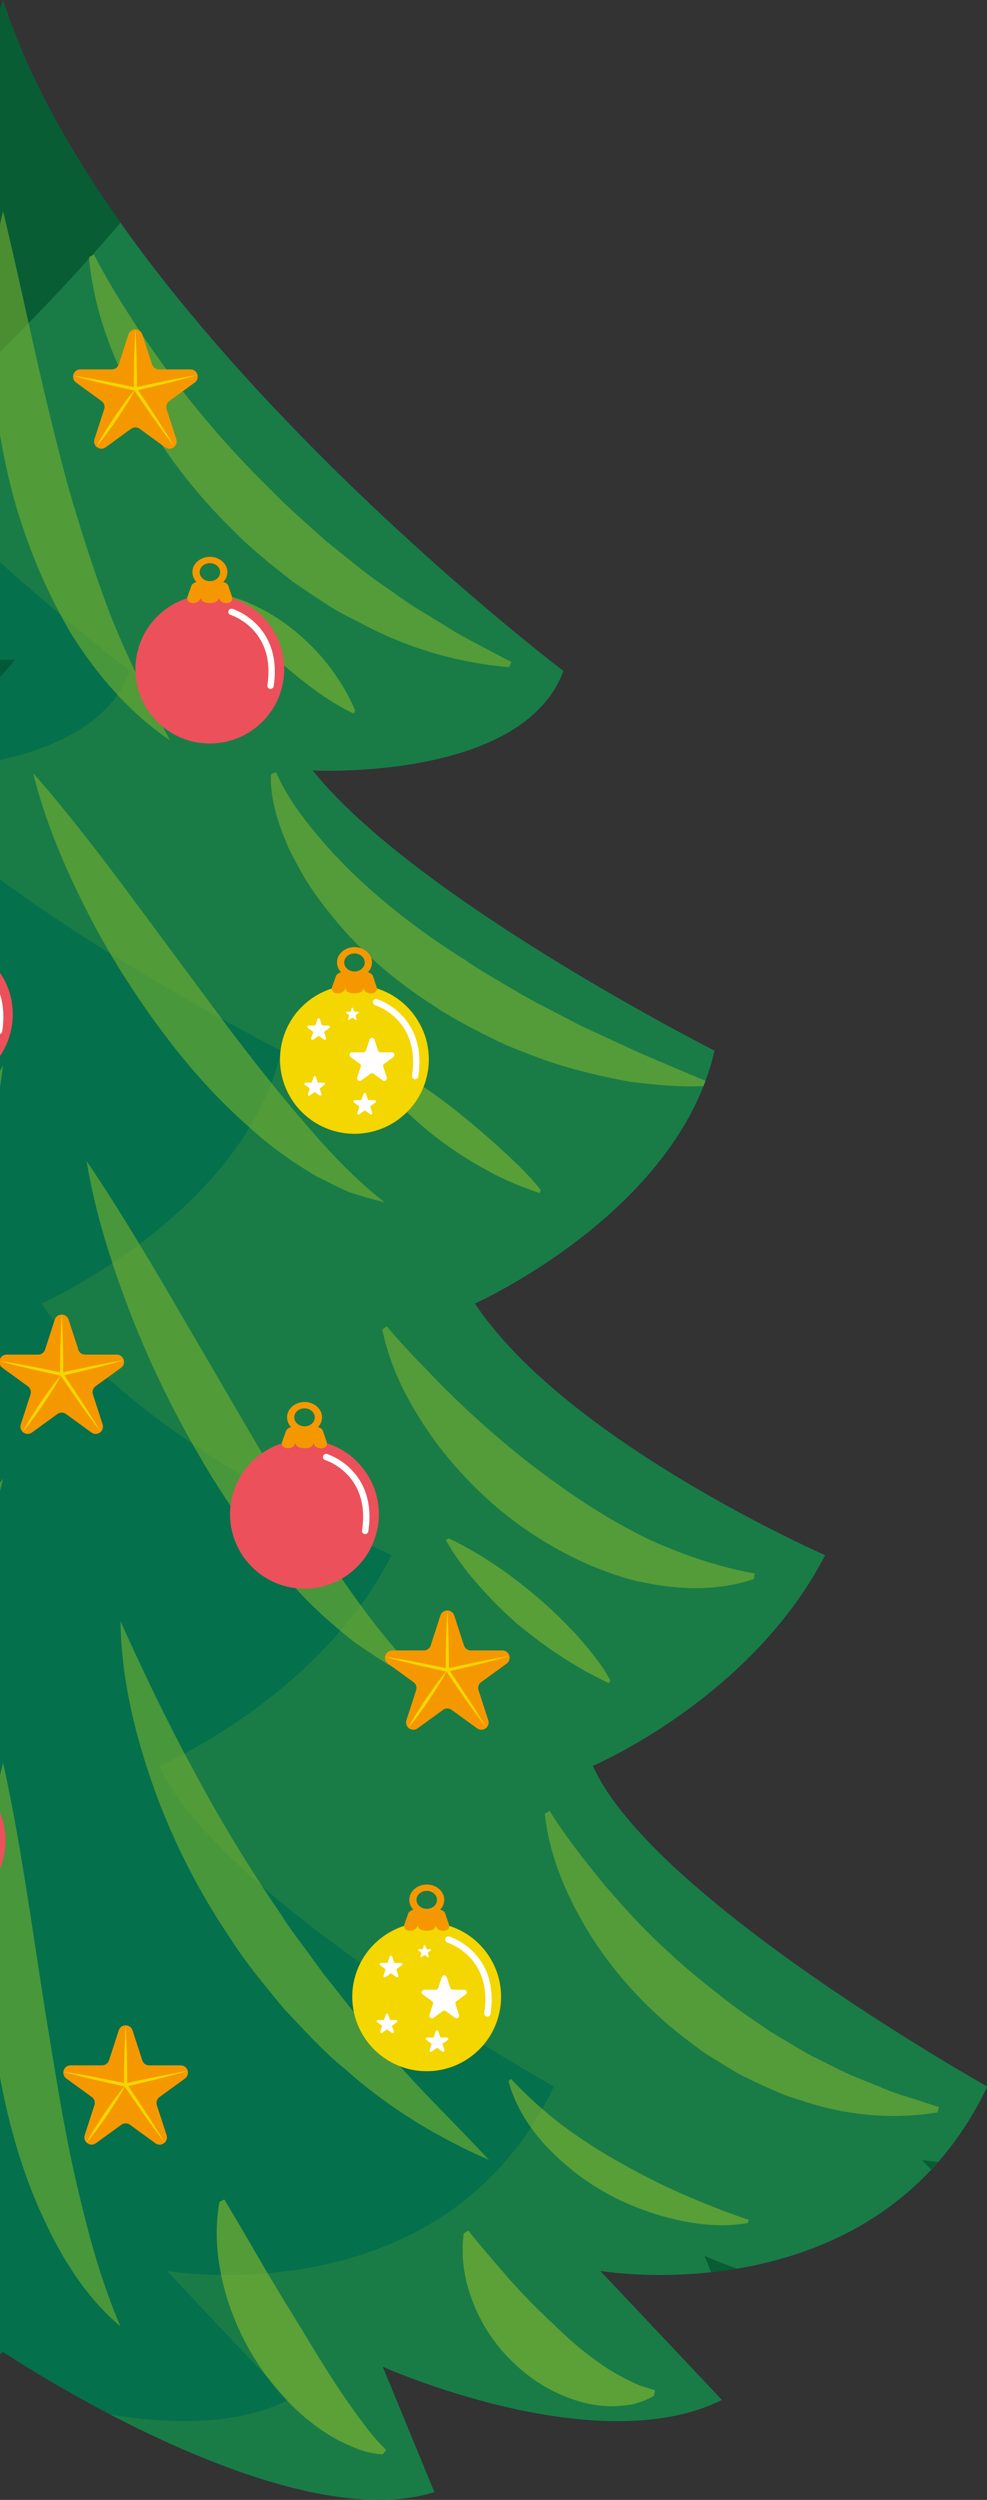 <?xml version="1.0" encoding="UTF-8"?> <svg xmlns="http://www.w3.org/2000/svg" width="520" height="1317" viewBox="0 0 520 1317" fill="none"><rect x="0" y="0" width="520" height="1317" fill="#333333" stroke="none"/><g clip-path="url(#clip0_484_2660)"><path d="M520.155 1099.24C520.155 1099.24 343.424 1000.19 312.346 930.276C312.346 930.276 395.86 894.774 434.701 819.301C434.701 819.301 298.75 759.746 250.199 686.727C250.199 686.727 357.012 638.953 376.44 553.5C376.44 553.5 219.129 473.871 164.746 405.899C164.746 405.899 275.444 411.724 296.811 353.462C296.811 353.462 55.986 170.907 1.61 0C-52.766 170.907 -293.591 353.462 -293.591 353.462C-272.223 411.724 -161.525 405.899 -161.525 405.899C-215.901 473.871 -373.219 553.5 -373.219 553.5C-353.799 638.953 -246.978 686.727 -246.978 686.727C-295.53 759.746 -431.481 819.301 -431.481 819.301C-392.64 894.767 -309.125 930.276 -309.125 930.276C-340.203 1000.19 -516.934 1099.24 -516.934 1099.24C-458.673 1221.6 -313.011 1196.35 -313.011 1196.35L-377.097 1264.32C-311.064 1297.33 -198.419 1246.84 -198.419 1246.84L-225.611 1312.87C-145.982 1338.11 1.618 1239.07 1.618 1239.07C1.618 1239.07 149.218 1338.11 228.847 1312.87L201.655 1246.84C201.655 1246.84 314.3 1297.33 380.333 1264.32L316.247 1196.35C316.232 1196.35 461.886 1221.6 520.155 1099.24Z" fill="#04704C"></path><g opacity="0.17"><path d="M520.155 1099.24C520.155 1099.24 343.423 1000.19 312.346 930.276C312.346 930.276 395.86 894.774 434.701 819.3C434.701 819.3 298.75 759.746 250.199 686.727C250.199 686.727 357.012 638.953 376.44 553.507C376.44 553.507 219.129 473.879 164.746 405.907C164.746 405.907 275.444 411.732 296.811 353.47C296.811 353.47 55.986 170.914 1.61 0.008C-18.357 62.763 -63.468 127.08 -112.558 183.364C-27.959 280.358 68.474 353.478 68.474 353.478C47.115 411.739 -63.592 405.915 -63.592 405.915C-9.216 473.886 148.103 553.515 148.103 553.515C128.682 638.968 21.862 686.735 21.862 686.735C70.413 759.754 206.364 819.308 206.364 819.308C167.523 894.774 84.009 930.284 84.009 930.284C115.086 1000.2 291.818 1099.25 291.818 1099.25C233.556 1221.61 87.895 1196.35 87.895 1196.35L151.981 1264.33C124.866 1277.88 89.903 1277.35 58.094 1272.02C108.269 1298.2 180.865 1328.08 228.832 1312.88L201.64 1246.84C201.64 1246.84 314.285 1297.34 380.318 1264.33L316.232 1196.35C316.232 1196.35 461.886 1221.6 520.155 1099.24Z" fill="#80B62D"></path></g><g opacity="0.69"><path d="M485.73 1137.9L490.532 1142.99C491.778 1141.66 493.048 1140.36 494.271 1138.96C488.862 1138.43 485.73 1137.9 485.73 1137.9Z" fill="#00502D"></path><path d="M371.146 1188.4L374.701 1197.03C379.087 1196.55 383.58 1195.97 388.22 1195.19C377.586 1191.27 371.146 1188.4 371.146 1188.4Z" fill="#00502D"></path><path d="M-56.12 1254.43L-28.928 1188.4C-28.928 1188.4 -141.574 1238.9 -207.606 1205.88L-143.52 1137.91C-143.52 1137.91 -289.182 1163.15 -347.443 1040.8C-347.443 1040.8 -170.712 941.756 -139.635 871.837C-139.635 871.837 -223.149 836.335 -261.99 760.862C-261.99 760.862 -126.039 701.308 -77.487 628.288C-77.487 628.288 -184.3 580.514 -203.728 495.061C-203.728 495.061 -46.418 415.432 7.966 347.46C7.966 347.46 -102.733 353.285 -124.1 295.024C-124.1 295.024 -22.619 218.08 63.473 117.338C36.466 79.182 14.098 39.287 1.603 0.007C-52.773 170.914 -293.598 353.47 -293.598 353.47C-272.231 411.731 -161.533 405.907 -161.533 405.907C-215.909 473.878 -373.227 553.507 -373.227 553.507C-353.806 638.96 -246.986 686.727 -246.986 686.727C-295.537 759.746 -431.488 819.3 -431.488 819.3C-392.647 894.766 -309.133 930.276 -309.133 930.276C-340.211 1000.19 -516.942 1099.24 -516.942 1099.24C-458.68 1221.6 -313.019 1196.35 -313.019 1196.35L-377.105 1264.32C-311.072 1297.33 -198.427 1246.84 -198.427 1246.84L-225.619 1312.87C-168.958 1330.84 -77.918 1285.88 -30.098 1258.45C-39.308 1258.21 -48.072 1256.98 -56.12 1254.43Z" fill="#00502D"></path></g><g opacity="0.61"><path d="M186.336 375.93C172.048 369.121 159.744 359.211 147.818 349.077C142.078 343.737 136.515 338.228 131.229 332.45C125.851 326.764 120.903 320.693 116.179 314.468L117.541 313.36C127.336 315.376 134.568 319 141.439 322.786C148.134 326.725 154.12 331.072 159.529 336.028C164.992 340.906 169.932 346.323 174.525 352.44C179.065 358.703 183.289 365.343 187.098 374.345L186.336 375.93Z" fill="#80B62D"></path><path d="M187.444 551.746C198.416 556.608 207.318 561.948 215.782 567.573C224.2 573.19 232.24 578.768 239.835 584.793C247.467 590.794 254.792 597.127 262.271 603.775C269.673 610.669 277.306 617.363 284.908 626.919L284.323 628.574C274.413 625.111 264.564 621.218 255.454 615.909C246.198 610.877 237.372 605.06 229.047 598.604C220.791 592.056 212.997 584.947 205.764 577.298C198.47 569.704 191.768 561.587 185.99 552.723L187.444 551.746Z" fill="#80B62D"></path><path d="M236.434 810.438C246.583 815.246 254.6 820.263 262.341 825.465C269.966 830.712 276.998 836.175 283.746 842.038C290.594 847.77 296.927 854.157 303.367 860.92C309.584 868.03 315.97 875.193 321.548 885.211L320.748 886.773C316.478 884.557 312.115 882.487 307.899 880.148C303.775 877.648 299.543 875.324 295.572 872.569C287.409 867.399 279.784 861.443 272.312 855.319C265.049 848.932 258.209 842.077 251.845 834.805C245.467 827.542 239.604 819.832 234.903 811.284L236.434 810.438Z" fill="#80B62D"></path><path d="M393.968 1171.16C380.256 1173.49 367.168 1171.99 354.627 1168.99C342.085 1165.95 329.951 1161.31 318.679 1154.93C307.376 1148.62 297.011 1140.38 287.947 1130.84C278.976 1121.2 271.458 1109.68 267.881 1096.37L269.212 1095.23C277.622 1104.15 286.701 1112.36 296.427 1119.8C306.275 1127.06 316.555 1133.75 327.289 1139.65C337.945 1145.7 348.91 1151.22 360.143 1156.16C371.4 1161.01 382.834 1165.58 394.452 1169.47L393.968 1171.16Z" fill="#80B62D"></path></g><g opacity="0.57"><path d="M49.538 134.166C55.432 145.692 62.219 156.88 69.29 167.791C76.322 178.747 83.763 189.435 91.565 199.853C107.154 220.704 124.443 240.264 143.086 258.376C152.042 267.817 162.022 276.181 171.624 284.944C181.85 292.954 191.63 301.587 202.486 308.782C207.842 312.467 213.028 316.414 218.521 319.884L235.18 330.041C240.612 333.657 246.375 336.666 252.153 339.674L269.427 348.815L268.204 351.47C240.366 349.185 213.281 340.936 189.121 327.756C182.92 324.686 176.672 321.577 171.04 317.638C165.184 313.983 159.544 310.013 153.827 306.112C143.017 297.609 132.16 288.999 122.534 279.158C102.922 259.846 85.856 237.971 72.86 213.733C59.626 189.789 49.392 163.743 46.868 135.405L49.538 134.166Z" fill="#80B62D"></path><path d="M145.517 406.877C150.011 417.48 156.905 427.375 164.292 436.47C171.678 445.657 179.711 454.344 188.344 462.407C205.556 478.604 224.554 492.916 244.628 505.473C254.346 512.259 264.803 517.891 274.959 524.001C285.301 529.794 295.919 535.111 306.437 540.613L338.807 555.501L371.654 569.42L370.631 572.159C357.62 572.852 345.209 571.39 332.651 570.02C320.425 567.812 308.245 565.058 296.357 561.511C290.417 559.679 284.523 557.656 278.76 555.363C272.943 553.139 267.157 550.908 261.548 548.169C250.376 542.606 239.211 537.035 228.739 529.987C207.588 516.529 187.998 499.694 172.232 479.212C168.216 474.249 164.484 468.832 161.029 463.4C157.744 457.752 154.589 452.043 151.788 446.18C146.741 434.115 142.24 421.489 142.74 407.785L145.517 406.877Z" fill="#80B62D"></path><path d="M203.733 698.676C210.104 706.247 216.89 713.588 223.846 720.682C230.671 727.907 237.703 734.955 244.967 741.734C259.471 755.322 274.667 768.164 290.764 779.752C306.76 791.447 323.549 802.057 341.338 810.76C359.32 818.985 378.071 825.441 397.599 828.941L397.222 831.842C375.755 839.144 352.711 837.321 331.436 831.911C310.346 825.871 290.871 815.784 273.536 803.342C256.293 790.77 241.304 775.62 228.77 758.646C216.536 741.426 206.034 722.752 201.432 700.469L203.733 698.676Z" fill="#80B62D"></path><path d="M289.578 954.083C295.365 963.324 301.874 972.257 308.691 980.844C312.023 985.207 315.578 989.392 319.009 993.678L329.881 1006.05C344.693 1022.26 360.982 1037.08 378.34 1050.43C386.773 1057.45 395.953 1063.44 404.947 1069.71C409.579 1072.61 414.342 1075.34 419.036 1078.16L426.122 1082.32L433.478 1085.99C438.402 1088.39 443.242 1090.97 448.236 1093.23L463.486 1099.38C468.487 1101.66 473.696 1103.38 478.944 1104.98L494.633 1110.03L493.925 1112.86C470.041 1116.8 445.558 1114.37 423.006 1106.86L414.458 1104.12C411.665 1103.08 409.01 1101.79 406.271 1100.63C400.8 1098.29 395.414 1095.7 390.105 1093.01C384.927 1090.12 379.941 1086.89 374.832 1083.83C369.715 1080.76 365.183 1076.95 360.382 1073.47C341.669 1058.93 325.357 1041.48 312.5 1021.75C299.92 1001.9 289.748 980.128 287.047 955.53L289.578 954.083Z" fill="#80B62D"></path></g><g opacity="0.64"><path d="M246.636 1175.09C253.554 1183.65 260.771 1192.04 267.996 1200.34C275.298 1208.6 283 1216.47 291.04 1223.93C298.835 1231.65 307.114 1238.87 316.07 1245.07C320.464 1248.31 325.226 1250.93 330.005 1253.44C332.444 1254.56 334.86 1255.82 337.345 1256.85L345.055 1259.25L344.555 1262.12C341.323 1264.12 337.83 1265.39 334.113 1266.44C330.52 1267.33 327.096 1267.36 323.326 1267.71C316.286 1267.73 309.253 1266.51 303.051 1264.46C290.363 1260.34 279.637 1253.45 270.897 1245.1C262.087 1236.75 255.1 1226.88 250.268 1215.67C245.582 1204.36 242.466 1191.96 244.244 1176.78L246.636 1175.09Z" fill="#80B62D"></path></g><g opacity="0.64"><path d="M118.149 1158.68C124.897 1170 131.591 1181.36 138.169 1192.77C144.848 1204.12 151.642 1215.4 158.613 1226.56C165.353 1237.86 172.217 1249.08 179.503 1259.99C183.204 1265.4 186.913 1270.82 190.899 1275.98C194.707 1281.3 198.87 1286.28 203.494 1290.71L201.671 1292.99C192.992 1292.67 185.389 1289.11 178.542 1285.76C171.67 1282.16 165.83 1277.83 160.267 1273.23C149.457 1263.92 140.77 1253.28 133.668 1241.76C126.612 1230.24 121.296 1217.77 117.826 1204.36C114.54 1190.87 112.74 1176.6 115.579 1160.04L118.149 1158.68Z" fill="#80B62D"></path></g><g opacity="0.55"><path d="M1.61 111.19C7.612 136.02 12.775 160.165 18.176 184.102C23.555 208.016 29.218 231.591 35.496 254.882C42.106 278.081 49.446 300.84 57.925 323.439C66.897 345.829 77.376 367.404 89.58 390.041C68.382 375.676 51.069 355.632 37.358 333.688C24.247 311.412 14.298 287.36 7.335 262.661C0.679 237.885 -3.276 212.533 -4.53 187.126C-5.561 161.727 -4.491 136.135 1.61 111.19Z" fill="#80B62D"></path><path d="M17.491 407.33C34.257 426.381 49.269 445.925 64.034 465.523L107.507 524.161C121.85 543.643 136.377 562.81 151.696 581.23C167.131 599.635 182.627 617.74 202.579 633.351C196.477 631.943 190.337 630.104 184.105 628.104C178.234 625.603 172.609 622.556 166.731 619.709C155.72 613.192 144.956 605.86 135.415 597.442C115.91 580.884 98.921 561.856 84.047 541.573C69.082 521.322 55.832 499.962 44.575 477.595C33.396 455.197 23.57 432.045 17.491 407.33Z" fill="#80B62D"></path><path d="M45.583 611.538C61.426 634.975 75.576 658.712 89.518 682.434L130.821 753.268C144.525 776.766 158.567 799.896 173.633 822.263C188.821 844.592 204.225 866.621 224.792 885.995C218.275 883.464 211.781 880.494 205.21 877.362C199.116 873.707 193.315 869.537 187.244 865.544C176.002 856.757 165.123 847.177 155.659 836.582C136.261 815.646 119.772 792.409 105.645 768.087C91.418 743.788 79.077 718.52 68.913 692.413C58.825 666.283 50.223 639.515 45.583 611.538Z" fill="#80B62D"></path><path d="M63.48 854.04C75.715 881.285 88.218 907.331 101.968 932.637C115.494 957.998 130.244 982.443 146.264 1005.93C150.134 1011.9 154.058 1017.83 158.452 1023.42L171.009 1040.68C180.057 1051.64 188.413 1063.28 198.085 1073.82C216.244 1096.18 237.165 1115.87 257.639 1137.9C230.324 1126.04 204.248 1110.16 181.804 1090.04C170.001 1080.54 160.014 1069.2 149.572 1058.25C140.024 1046.58 130.19 1035.02 122.057 1022.28C105.061 997.3 91.188 970.247 81.047 941.932C71.036 913.648 63.85 884.094 63.48 854.04Z" fill="#80B62D"></path><path d="M1.587 561.177C-2.098 593.209 -11.093 624.155 -22.142 654.263C-33.514 684.264 -47.495 713.417 -64.607 740.871C-81.635 768.324 -101.802 794.2 -125.585 816.552C-137.526 827.663 -150.391 837.827 -164.118 846.599C-178.053 855.07 -192.595 862.511 -208.053 867.12C-183.123 846.799 -161.641 824.855 -142.374 800.856C-123.046 776.988 -105.726 751.62 -89.421 725.436C-73.079 699.275 -57.913 672.222 -43.002 644.784L1.587 561.177Z" fill="#80B62D"></path><path d="M1.61 778.967C-5.222 808.19 -17.872 835.536 -32.422 861.527C-47.172 887.473 -64.453 912.018 -84.089 934.554C-103.617 957.168 -125.162 978.127 -148.929 996.263C-172.366 1014.74 -198.265 1030.15 -225.619 1041.98C-205.16 1020.02 -183.916 1000.45 -164.28 979.166C-144.136 958.522 -124.992 937.147 -106.218 915.48C-87.344 893.874 -69.254 871.576 -51.473 848.816C-33.537 826.103 -16.21 802.897 1.61 778.967Z" fill="#80B62D"></path><path d="M1.61 928.498C7.289 954.189 11.413 979.442 15.383 1004.59C19.246 1029.74 22.939 1054.72 27.063 1079.48C31.141 1104.24 35.25 1128.93 41.013 1153.15C46.715 1177.46 53.078 1201.41 63.48 1225.61C43.083 1208.53 29.456 1184.47 19.146 1160.22C8.789 1135.71 2.426 1109.99 -1.775 1084.17C-6.038 1058.32 -7.838 1032.22 -7.461 1006.19C-6.953 980.165 -4.807 954.104 1.61 928.498Z" fill="#80B62D"></path></g><path d="M74.968 176.192L80.093 191.973C80.608 193.55 82.078 194.62 83.74 194.62H100.329C104.037 194.62 105.584 199.367 102.583 201.552L89.164 211.301C87.818 212.278 87.256 214.01 87.772 215.587L92.896 231.368C94.042 234.9 90.003 237.831 87.002 235.654L73.583 225.89C72.237 224.912 70.421 224.912 69.082 225.89L55.663 235.638C52.662 237.824 48.623 234.884 49.769 231.353L54.894 215.572C55.409 213.994 54.847 212.263 53.501 211.286L40.082 201.537C37.081 199.352 38.62 194.604 42.336 194.604H58.925C60.587 194.604 62.057 193.535 62.572 191.958L67.697 176.177C68.828 172.66 73.822 172.66 74.968 176.192Z" fill="#F59800"></path><path d="M71.328 173.545C72.021 184.017 72.106 194.497 72.198 204.969C72.206 205.446 71.821 205.838 71.344 205.838L71.151 205.815C60.233 203.414 49.307 201.029 38.535 197.959C49.623 199.559 60.572 201.845 71.513 204.115L70.459 204.961C70.551 194.497 70.636 184.017 71.328 173.545Z" fill="#F4D600"></path><path d="M104.168 197.543C93.373 200.682 82.447 203.252 71.521 205.814L72.044 204.483C78.846 214.632 85.656 224.781 91.88 235.322C84.401 225.627 77.507 215.54 70.605 205.453C70.336 205.06 70.436 204.522 70.829 204.252C70.921 204.191 71.028 204.145 71.136 204.122C82.101 201.736 93.073 199.351 104.168 197.543Z" fill="#F4D600"></path><path d="M50.77 235.323C53.593 229.86 56.979 224.766 60.318 219.65C63.827 214.648 67.289 209.616 71.321 204.961C68.505 210.432 65.112 215.518 61.772 220.635C58.271 225.644 54.801 230.676 50.77 235.323Z" fill="#F4D600"></path><path d="M36.142 695.214L41.267 710.995C41.782 712.573 43.252 713.642 44.914 713.642H61.503C65.212 713.642 66.758 718.39 63.757 720.575L50.339 730.323C48.992 731.301 48.43 733.032 48.946 734.609L54.07 750.39C55.217 753.922 51.177 756.854 48.176 754.676L34.758 744.927C33.411 743.95 31.595 743.95 30.256 744.927L16.837 754.676C13.837 756.861 9.797 753.922 10.944 750.39L16.068 734.609C16.583 733.032 16.022 731.301 14.675 730.323L1.256 720.575C-1.744 718.39 -0.206 713.642 3.511 713.642H20.1C21.762 713.642 23.231 712.573 23.747 710.995L28.871 695.214C30.002 691.683 34.996 691.683 36.142 695.214Z" fill="#F59800"></path><path d="M32.495 692.567C33.188 703.039 33.272 713.519 33.365 723.991C33.372 724.468 32.988 724.86 32.511 724.86L32.318 724.837C21.4 722.437 10.474 720.052 -0.298 716.982C10.789 718.582 21.738 720.867 32.68 723.137L31.626 723.983C31.718 713.511 31.803 703.039 32.495 692.567Z" fill="#F4D600"></path><path d="M65.343 716.558C54.547 719.697 43.621 722.267 32.696 724.829L33.219 723.498C40.02 733.647 46.83 743.796 53.055 754.337C45.576 744.642 38.682 734.555 31.78 724.467C31.511 724.075 31.611 723.536 32.003 723.267C32.095 723.206 32.203 723.159 32.311 723.136C43.275 720.751 54.24 718.373 65.343 716.558Z" fill="#F4D600"></path><path d="M11.944 754.345C14.768 748.882 18.153 743.789 21.492 738.672C25.001 733.671 28.463 728.638 32.495 723.983C29.679 729.454 26.286 734.54 22.947 739.657C19.438 744.658 15.968 749.69 11.944 754.345Z" fill="#F4D600"></path><path d="M69.836 1069.66L74.96 1085.44C75.476 1087.02 76.946 1088.09 78.608 1088.09H95.197C98.905 1088.09 100.452 1092.83 97.451 1095.02L84.032 1104.77C82.686 1105.75 82.124 1107.48 82.639 1109.05L87.764 1124.84C88.91 1128.37 84.871 1131.3 81.87 1129.12L68.443 1119.36C67.097 1118.38 65.281 1118.38 63.942 1119.36L50.523 1129.11C47.523 1131.29 43.483 1128.35 44.629 1124.82L49.754 1109.04C50.269 1107.46 49.708 1105.73 48.361 1104.75L34.942 1095C31.942 1092.82 33.48 1088.07 37.197 1088.07H53.786C55.448 1088.07 56.917 1087 57.433 1085.43L62.557 1069.64C63.696 1066.13 68.69 1066.13 69.836 1069.66Z" fill="#F59800"></path><path d="M66.189 1067.01C66.881 1077.48 66.966 1087.96 67.058 1098.44C67.066 1098.91 66.681 1099.31 66.204 1099.31L66.012 1099.28C55.094 1096.88 44.168 1094.5 33.396 1091.43C44.483 1093.03 55.432 1095.31 66.374 1097.58L65.319 1098.43C65.412 1087.96 65.504 1077.48 66.189 1067.01Z" fill="#F4D600"></path><path d="M99.036 1091C88.241 1094.14 77.315 1096.71 66.389 1099.27L66.912 1097.94C73.714 1108.09 80.523 1118.24 86.748 1128.78C79.269 1119.09 72.375 1109 65.473 1098.91C65.204 1098.52 65.304 1097.98 65.696 1097.71C65.789 1097.65 65.897 1097.6 66.004 1097.58C76.969 1095.2 87.933 1092.82 99.036 1091Z" fill="#F4D600"></path><path d="M45.637 1128.79C48.461 1123.33 51.847 1118.23 55.186 1113.12C58.695 1108.12 62.157 1103.08 66.189 1098.43C63.373 1103.9 59.98 1108.98 56.64 1114.1C53.132 1119.1 49.661 1124.13 45.637 1128.79Z" fill="#F4D600"></path><path d="M239.311 851.071L244.436 866.852C244.951 868.429 246.421 869.499 248.083 869.499H264.672C268.381 869.499 269.927 874.246 266.926 876.431L253.507 886.18C252.161 887.157 251.599 888.888 252.115 890.466L257.239 906.247C258.386 909.779 254.346 912.71 251.345 910.533L237.926 900.784C236.58 899.807 234.764 899.807 233.425 900.784L220.006 910.533C217.006 912.718 212.966 909.779 214.112 906.247L219.237 890.466C219.752 888.888 219.191 887.157 217.844 886.18L204.425 876.431C201.425 874.246 202.963 869.499 206.68 869.499H223.269C224.931 869.499 226.4 868.429 226.916 866.852L232.04 851.071C233.171 847.547 238.165 847.547 239.311 851.071Z" fill="#F59800"></path><path d="M235.664 848.424C236.356 858.896 236.441 869.376 236.533 879.848C236.541 880.325 236.156 880.717 235.679 880.717L235.487 880.694C224.569 878.294 213.643 875.909 202.871 872.838C213.958 874.439 224.907 876.724 235.849 878.994L234.794 879.84C234.887 869.376 234.979 858.904 235.664 848.424Z" fill="#F4D600"></path><path d="M268.511 872.422C257.716 875.562 246.79 878.132 235.864 880.694L236.388 879.363C243.189 889.511 249.999 899.66 256.224 910.202C248.745 900.507 241.851 890.419 234.949 880.332C234.679 879.94 234.779 879.401 235.172 879.132C235.264 879.07 235.372 879.024 235.48 879.001C246.444 876.616 257.409 874.238 268.511 872.422Z" fill="#F4D600"></path><path d="M215.113 910.21C217.937 904.747 221.322 899.653 224.661 894.537C228.17 889.535 231.632 884.503 235.664 879.848C232.848 885.319 229.455 890.405 226.116 895.522C222.607 900.523 219.137 905.555 215.113 910.21Z" fill="#F4D600"></path><path d="M149.742 352.469C149.742 355.124 149.488 357.679 148.972 360.171C147.533 367.427 144.117 373.952 139.316 379.13C137.623 380.923 135.799 382.554 133.853 384.024C127.328 388.848 119.241 391.695 110.516 391.695C98.305 391.695 87.402 386.101 80.216 377.345C78.715 375.522 77.369 373.544 76.222 371.428C74.306 367.974 72.898 364.203 72.098 360.21C71.775 358.548 71.552 356.824 71.429 355.093C71.367 354.231 71.336 353.37 71.336 352.469C71.336 348.922 71.813 345.498 72.714 342.244C73.675 338.635 75.145 335.242 77.061 332.11C78.338 329.971 79.877 327.955 81.539 326.132C88.733 318.268 99.059 313.313 110.531 313.313C122.65 313.313 133.453 318.745 140.608 327.347C140.993 327.794 141.378 328.271 141.724 328.755C142.686 330.033 143.578 331.379 144.379 332.749C147.064 337.289 148.857 342.405 149.465 347.868C149.642 349.369 149.742 350.9 149.742 352.469Z" fill="#EC505B"></path><path d="M119.295 317.746C118.103 317.738 117.264 317.392 116.656 316.954C115.502 316.107 115.209 314.891 115.209 314.891C115.202 317.908 110.531 317.692 110.531 317.692C110.531 317.692 105.861 317.877 105.869 314.861C105.869 314.861 105.161 317.7 101.737 317.692C98.52 317.685 98.582 315.184 98.613 314.868C98.613 314.838 98.613 314.838 98.613 314.838L100.575 309.275C100.867 307.913 102.06 306.905 103.545 306.62C103.837 306.566 104.099 306.535 104.384 306.535L117.056 306.582C117.233 306.582 117.402 306.582 117.579 306.643C119.003 306.82 120.188 307.782 120.442 309.059L122.281 314.545H122.311L122.427 314.922C122.427 314.922 122.711 317.754 119.295 317.746Z" fill="#F59800"></path><path d="M110.554 309.505C105.476 309.489 101.36 305.85 101.375 301.395C101.39 296.94 105.538 293.331 110.616 293.346C115.694 293.362 119.811 297.001 119.795 301.456C119.78 305.911 115.633 309.52 110.554 309.505ZM110.601 296.686C107.615 296.678 105.184 298.794 105.176 301.41C105.168 304.026 107.584 306.165 110.57 306.173C113.555 306.181 115.987 304.065 115.994 301.449C116.002 298.833 113.578 296.694 110.601 296.686Z" fill="#F59800"></path><path d="M121.957 322.339C121.957 322.339 147.256 330.064 142.524 361.28" stroke="white" stroke-width="3.341" stroke-miterlimit="10" stroke-linecap="round" stroke-linejoin="round"></path><path d="M6.727 534.333C6.727 536.987 6.473 539.542 5.958 542.035C4.519 549.291 1.102 555.815 -3.699 560.994C-5.392 562.786 -7.215 564.418 -9.162 565.887C-15.687 570.712 -23.773 573.558 -32.499 573.558C-44.71 573.558 -55.612 567.965 -62.799 559.209C-64.299 557.385 -65.646 555.407 -66.792 553.292C-68.708 549.837 -70.116 546.067 -70.916 542.073C-71.24 540.411 -71.463 538.688 -71.586 536.957C-71.647 536.095 -71.678 535.233 -71.678 534.333C-71.678 530.786 -71.201 527.362 -70.301 524.107C-69.339 520.498 -67.87 517.105 -65.954 513.974C-64.676 511.835 -63.138 509.819 -61.476 507.995C-54.281 500.131 -43.956 495.176 -32.483 495.176C-20.365 495.176 -9.562 500.608 -2.406 509.211C-2.021 509.657 -1.637 510.134 -1.29 510.619C-0.329 511.896 0.564 513.243 1.364 514.612C4.049 519.152 5.842 524.269 6.45 529.732C6.627 531.232 6.727 532.763 6.727 534.333Z" fill="#EC505B"></path><path d="M-21.057 504.195C-21.057 504.195 4.242 511.92 -0.49 543.136" stroke="white" stroke-width="3.341" stroke-miterlimit="10" stroke-linecap="round" stroke-linejoin="round"></path><path d="M199.601 797.724C199.601 800.379 199.347 802.933 198.832 805.426C197.393 812.682 193.976 819.207 189.175 824.385C187.482 826.178 185.659 827.809 183.712 829.279C177.187 834.103 169.101 836.95 160.375 836.95C148.164 836.95 137.261 831.356 130.075 822.6C128.575 820.777 127.228 818.799 126.082 816.683C124.166 813.228 122.758 809.458 121.957 805.465C121.634 803.803 121.411 802.079 121.288 800.348C121.226 799.486 121.196 798.625 121.196 797.724C121.196 794.177 121.673 790.753 122.573 787.499C123.535 783.89 125.004 780.497 126.92 777.365C128.198 775.226 129.736 773.21 131.398 771.387C138.593 763.523 148.918 758.568 160.391 758.568C172.509 758.568 183.312 764 190.468 772.602C190.853 773.049 191.237 773.526 191.583 774.01C192.545 775.288 193.438 776.634 194.238 778.004C196.923 782.543 198.716 787.66 199.324 793.123C199.509 794.624 199.601 796.162 199.601 797.724Z" fill="#EC505B"></path><path d="M169.154 763.001C167.962 762.993 167.123 762.647 166.515 762.209C165.361 761.362 165.069 760.147 165.069 760.147C165.061 763.163 160.391 762.947 160.391 762.947C160.391 762.947 155.72 763.132 155.728 760.116C155.728 760.116 155.02 762.955 151.596 762.947C148.38 762.94 148.441 760.439 148.472 760.124C148.472 760.093 148.472 760.093 148.472 760.093L150.434 754.53C150.727 753.168 151.919 752.16 153.404 751.875C153.697 751.821 153.958 751.791 154.243 751.791L166.915 751.837C167.092 751.837 167.262 751.837 167.439 751.898C168.862 752.075 170.047 753.037 170.301 754.314L172.14 759.8H172.171L172.286 760.177C172.286 760.177 172.578 763.017 169.154 763.001Z" fill="#F59800"></path><path d="M160.421 754.76C155.343 754.744 151.227 751.105 151.242 746.65C151.257 742.195 155.405 738.586 160.483 738.602C165.561 738.617 169.678 742.256 169.662 746.711C169.639 751.174 165.492 754.783 160.421 754.76ZM160.46 741.941C157.474 741.933 155.043 744.049 155.035 746.665C155.028 749.281 157.444 751.42 160.429 751.428C163.414 751.436 165.846 749.32 165.854 746.704C165.861 744.088 163.445 741.949 160.46 741.941Z" fill="#F59800"></path><path d="M171.817 767.594C171.817 767.594 197.116 775.319 192.384 806.535" stroke="white" stroke-width="3.341" stroke-miterlimit="10" stroke-linecap="round" stroke-linejoin="round"></path><path d="M2.911 969.595C2.911 972.249 2.657 974.804 2.141 977.297C0.702 984.552 -2.714 991.077 -7.515 996.255C-9.208 998.048 -11.031 999.679 -12.978 1001.15C-19.503 1005.97 -27.59 1008.82 -36.315 1008.82C-48.526 1008.82 -59.429 1003.23 -66.615 994.47C-68.116 992.647 -69.462 990.669 -70.609 988.553C-72.525 985.099 -73.933 981.328 -74.733 977.335C-75.056 975.673 -75.279 973.95 -75.402 972.218C-75.464 971.357 -75.495 970.495 -75.495 969.595C-75.495 966.047 -75.018 962.623 -74.117 959.369C-73.156 955.76 -71.686 952.367 -69.77 949.235C-68.493 947.096 -66.954 945.08 -65.292 943.257C-58.098 935.393 -47.772 930.438 -36.3 930.438C-24.181 930.438 -13.378 935.87 -6.223 944.472C-5.838 944.919 -5.453 945.396 -5.107 945.881C-4.145 947.158 -3.253 948.504 -2.452 949.874C0.233 954.414 2.026 959.53 2.634 964.993C2.818 966.494 2.911 968.025 2.911 969.595Z" fill="#EC505B"></path><path d="M225.923 558.085C225.923 560.739 225.669 563.294 225.154 565.787C223.715 573.042 220.299 579.567 215.497 584.746C213.805 586.538 211.981 588.17 210.034 589.639C203.51 594.464 195.423 597.31 186.698 597.31C174.487 597.31 163.584 591.717 156.397 582.96C154.897 581.137 153.55 579.159 152.404 577.044C150.488 573.589 149.08 569.819 148.28 565.825C147.957 564.163 147.733 562.44 147.61 560.708C147.549 559.847 147.518 558.985 147.518 558.085C147.518 554.538 147.995 551.114 148.895 547.859C149.857 544.25 151.327 540.857 153.243 537.725C154.52 535.586 156.059 533.571 157.721 531.747C164.915 523.883 175.241 518.928 186.713 518.928C198.831 518.928 209.634 524.36 216.79 532.963C217.175 533.409 217.56 533.886 217.906 534.371C218.868 535.648 219.76 536.995 220.56 538.364C223.246 542.904 225.038 548.02 225.646 553.483C225.823 554.984 225.923 556.515 225.923 558.085Z" fill="#F4D600"></path><path d="M195.477 523.361C194.284 523.353 193.445 523.007 192.838 522.569C191.683 521.722 191.391 520.506 191.391 520.506C191.383 523.523 186.713 523.307 186.713 523.307C186.713 523.307 182.042 523.492 182.05 520.476C182.05 520.476 181.342 523.315 177.918 523.307C174.702 523.3 174.764 520.799 174.794 520.483C174.794 520.453 174.794 520.453 174.794 520.453L176.756 514.89C177.049 513.528 178.241 512.52 179.726 512.235C180.019 512.181 180.28 512.15 180.565 512.15L193.238 512.197C193.415 512.197 193.584 512.197 193.761 512.258C195.184 512.435 196.369 513.397 196.623 514.674L198.462 520.16H198.493L198.608 520.537C198.608 520.537 198.893 523.369 195.477 523.361Z" fill="#F59800"></path><path d="M186.736 515.12C181.658 515.104 177.541 511.465 177.557 507.01C177.572 502.555 181.719 498.946 186.798 498.961C191.876 498.977 195.992 502.616 195.977 507.071C195.962 511.526 191.814 515.135 186.736 515.12ZM186.782 502.301C183.797 502.293 181.365 504.409 181.358 507.025C181.35 509.641 183.766 511.78 186.751 511.788C189.737 511.796 192.168 509.68 192.176 507.064C192.184 504.448 189.76 502.308 186.782 502.301Z" fill="#F59800"></path><path d="M168.562 536.926L169.493 539.788C169.585 540.073 169.855 540.265 170.155 540.265H173.163C173.84 540.265 174.117 541.127 173.571 541.527L171.132 543.297C170.886 543.474 170.786 543.789 170.878 544.074L171.809 546.936C172.017 547.575 171.286 548.113 170.739 547.713L168.3 545.944C168.054 545.767 167.723 545.767 167.485 545.944L165.046 547.713C164.499 548.106 163.768 547.575 163.976 546.936L164.907 544.074C165 543.789 164.899 543.474 164.653 543.297L162.214 541.527C161.668 541.135 161.953 540.265 162.622 540.265H165.63C165.931 540.265 166.2 540.073 166.292 539.788L167.223 536.926C167.446 536.287 168.354 536.287 168.562 536.926Z" fill="white"></path><path d="M192.838 576.221L193.769 579.083C193.861 579.368 194.13 579.56 194.43 579.56H197.439C198.116 579.56 198.393 580.422 197.847 580.822L195.408 582.592C195.161 582.769 195.061 583.084 195.154 583.369L196.085 586.231C196.292 586.87 195.561 587.408 195.015 587.008L192.576 585.238C192.33 585.061 191.999 585.061 191.76 585.238L189.321 587.008C188.775 587.4 188.044 586.87 188.252 586.231L189.183 583.369C189.275 583.084 189.175 582.769 188.929 582.592L186.49 580.822C185.943 580.429 186.228 579.56 186.898 579.56H189.906C190.206 579.56 190.475 579.368 190.568 579.083L191.499 576.221C191.722 575.582 192.63 575.582 192.838 576.221Z" fill="white"></path><path d="M197.293 547.729L199.147 553.423C199.332 553.993 199.863 554.377 200.463 554.377H206.449C207.788 554.377 208.349 556.093 207.264 556.878L202.417 560.402C201.932 560.756 201.732 561.379 201.917 561.949L203.771 567.642C204.187 568.92 202.725 569.974 201.64 569.189L196.793 565.665C196.308 565.311 195.654 565.311 195.169 565.665L190.322 569.189C189.237 569.974 187.782 568.92 188.19 567.642L190.045 561.949C190.229 561.379 190.029 560.756 189.544 560.402L184.697 556.878C183.612 556.093 184.174 554.377 185.513 554.377H191.499C192.099 554.377 192.63 553.993 192.815 553.423L194.669 547.729C195.077 546.452 196.877 546.452 197.293 547.729Z" fill="white"></path><path d="M186.013 531.139L186.536 532.755C186.59 532.917 186.736 533.024 186.913 533.024H188.613C188.99 533.024 189.152 533.509 188.844 533.732L187.467 534.733C187.328 534.833 187.275 535.01 187.321 535.171L187.844 536.787C187.959 537.149 187.544 537.449 187.236 537.226L185.859 536.225C185.72 536.125 185.536 536.125 185.397 536.225L184.02 537.226C183.712 537.449 183.297 537.149 183.412 536.787L183.935 535.171C183.989 535.01 183.928 534.833 183.789 534.733L182.412 533.732C182.104 533.509 182.266 533.024 182.643 533.024H184.343C184.512 533.024 184.666 532.917 184.72 532.755L185.243 531.139C185.382 530.77 185.89 530.77 186.013 531.139Z" fill="white"></path><path d="M166.415 567.327L167.262 569.927C167.346 570.189 167.593 570.366 167.862 570.366H170.601C171.217 570.366 171.47 571.151 170.97 571.512L168.754 573.121C168.531 573.282 168.439 573.567 168.524 573.828L169.37 576.429C169.562 577.014 168.893 577.499 168.4 577.137L166.184 575.529C165.961 575.367 165.661 575.367 165.438 575.529L163.222 577.137C162.73 577.499 162.06 577.014 162.253 576.429L163.099 573.828C163.184 573.567 163.091 573.282 162.868 573.121L160.652 571.512C160.16 571.151 160.414 570.366 161.022 570.366H163.761C164.038 570.366 164.276 570.189 164.361 569.927L165.207 567.327C165.407 566.742 166.231 566.742 166.415 567.327Z" fill="white"></path><path d="M198.139 527.955C198.139 527.955 223.438 535.68 218.706 566.896" stroke="white" stroke-width="3.341" stroke-miterlimit="10" stroke-linecap="round" stroke-linejoin="round"></path><path d="M263.995 1051.93C263.995 1054.58 263.741 1057.14 263.225 1059.63C261.787 1066.89 258.37 1073.41 253.569 1078.59C251.876 1080.38 250.053 1082.02 248.106 1083.48C241.581 1088.31 233.494 1091.16 224.769 1091.16C212.558 1091.16 201.655 1085.56 194.469 1076.81C192.968 1074.98 191.622 1073.01 190.475 1070.89C188.56 1067.43 187.152 1063.66 186.351 1059.67C186.028 1058.01 185.805 1056.29 185.682 1054.55C185.62 1053.69 185.59 1052.83 185.59 1051.93C185.59 1048.38 186.067 1044.96 186.967 1041.7C187.929 1038.1 189.398 1034.7 191.314 1031.57C192.591 1029.43 194.13 1027.42 195.792 1025.59C202.986 1017.73 213.312 1012.77 224.784 1012.77C236.903 1012.77 247.706 1018.21 254.862 1026.81C255.246 1027.25 255.631 1027.73 255.977 1028.22C256.939 1029.49 257.832 1030.84 258.632 1032.21C261.317 1036.75 263.11 1041.87 263.718 1047.33C263.902 1048.83 263.995 1050.37 263.995 1051.93Z" fill="#F4D600"></path><path d="M233.548 1017.21C232.356 1017.2 231.517 1016.85 230.909 1016.41C229.755 1015.57 229.463 1014.35 229.463 1014.35C229.455 1017.37 224.784 1017.15 224.784 1017.15C224.784 1017.15 220.114 1017.34 220.122 1014.32C220.122 1014.32 219.414 1017.16 215.99 1017.15C212.774 1017.15 212.835 1014.64 212.866 1014.33C212.866 1014.3 212.866 1014.3 212.866 1014.3L214.828 1008.74C215.12 1007.37 216.313 1006.37 217.798 1006.08C218.09 1006.03 218.352 1006 218.637 1006L231.309 1006.04C231.486 1006.04 231.656 1006.04 231.832 1006.1C233.256 1006.28 234.441 1007.24 234.695 1008.52L236.534 1014.01H236.564L236.68 1014.38C236.695 1014.38 236.972 1017.22 233.548 1017.21Z" fill="#F59800"></path><path d="M224.815 1008.97C219.737 1008.95 215.621 1005.31 215.636 1000.86C215.651 996.401 219.799 992.792 224.877 992.808C229.955 992.823 234.072 996.462 234.056 1000.92C234.033 1005.38 229.893 1008.99 224.815 1008.97ZM224.854 996.147C221.868 996.139 219.437 998.255 219.429 1000.87C219.422 1003.49 221.838 1005.63 224.823 1005.63C227.808 1005.64 230.24 1003.53 230.247 1000.91C230.255 998.294 227.839 996.155 224.854 996.147Z" fill="#F59800"></path><path d="M206.641 1030.77L207.572 1033.63C207.665 1033.92 207.934 1034.11 208.234 1034.11H211.242C211.919 1034.11 212.196 1034.97 211.65 1035.37L209.211 1037.14C208.965 1037.32 208.865 1037.64 208.957 1037.92L209.888 1040.78C210.096 1041.42 209.365 1041.96 208.819 1041.56L206.38 1039.79C206.133 1039.61 205.802 1039.61 205.564 1039.79L203.125 1041.56C202.579 1041.95 201.848 1041.42 202.055 1040.78L202.986 1037.92C203.079 1037.64 202.979 1037.32 202.732 1037.14L200.293 1035.37C199.747 1034.98 200.032 1034.11 200.701 1034.11H203.71C204.01 1034.11 204.279 1033.92 204.371 1033.63L205.302 1030.77C205.526 1030.13 206.433 1030.13 206.641 1030.77Z" fill="white"></path><path d="M230.909 1070.07L231.84 1072.94C231.933 1073.22 232.202 1073.41 232.502 1073.41H235.51C236.188 1073.41 236.464 1074.28 235.918 1074.68L233.479 1076.44C233.233 1076.62 233.133 1076.94 233.225 1077.22L234.156 1080.08C234.364 1080.72 233.633 1081.26 233.087 1080.86L230.648 1079.09C230.401 1078.91 230.07 1078.91 229.832 1079.09L227.393 1080.86C226.847 1081.25 226.116 1080.72 226.323 1080.08L227.254 1077.22C227.347 1076.94 227.247 1076.62 227 1076.44L224.561 1074.68C224.015 1074.28 224.3 1073.41 224.969 1073.41H227.978C228.278 1073.41 228.547 1073.22 228.639 1072.94L229.57 1070.07C229.794 1069.43 230.701 1069.43 230.909 1070.07Z" fill="white"></path><path d="M235.364 1041.57L237.219 1047.27C237.403 1047.84 237.934 1048.22 238.534 1048.22H244.52C245.859 1048.22 246.421 1049.94 245.336 1050.72L240.489 1054.25C240.004 1054.6 239.804 1055.22 239.988 1055.79L241.843 1061.49C242.258 1062.76 240.796 1063.82 239.712 1063.03L234.864 1059.51C234.379 1059.16 233.725 1059.16 233.241 1059.51L228.393 1063.03C227.308 1063.82 225.854 1062.76 226.262 1061.49L228.116 1055.79C228.301 1055.22 228.101 1054.6 227.616 1054.25L222.769 1050.72C221.684 1049.94 222.245 1048.22 223.584 1048.22H229.57C230.171 1048.22 230.701 1047.84 230.886 1047.27L232.74 1041.57C233.148 1040.31 234.949 1040.31 235.364 1041.57Z" fill="white"></path><path d="M224.084 1024.99L224.608 1026.6C224.661 1026.76 224.808 1026.87 224.985 1026.87H226.685C227.062 1026.87 227.224 1027.35 226.916 1027.58L225.538 1028.58C225.4 1028.68 225.346 1028.86 225.392 1029.02L225.916 1030.63C226.031 1030.99 225.615 1031.29 225.308 1031.07L223.93 1030.07C223.792 1029.97 223.607 1029.97 223.469 1030.07L222.091 1031.07C221.784 1031.29 221.368 1030.99 221.484 1030.63L222.007 1029.02C222.061 1028.86 221.999 1028.68 221.861 1028.58L220.483 1027.58C220.176 1027.35 220.337 1026.87 220.714 1026.87H222.415C222.584 1026.87 222.738 1026.76 222.792 1026.6L223.315 1024.99C223.453 1024.62 223.969 1024.62 224.084 1024.99Z" fill="white"></path><path d="M204.494 1061.17L205.341 1063.77C205.426 1064.03 205.672 1064.21 205.941 1064.21H208.68C209.296 1064.21 209.55 1065 209.05 1065.36L206.834 1066.97C206.61 1067.13 206.518 1067.41 206.603 1067.67L207.449 1070.28C207.641 1070.86 206.972 1071.34 206.48 1070.98L204.264 1069.37C204.041 1069.21 203.74 1069.21 203.517 1069.37L201.301 1070.98C200.809 1071.34 200.139 1070.86 200.332 1070.28L201.178 1067.67C201.263 1067.41 201.171 1067.13 200.947 1066.97L198.731 1065.36C198.239 1065 198.493 1064.21 199.101 1064.21H201.84C202.117 1064.21 202.355 1064.03 202.44 1063.77L203.286 1061.17C203.479 1060.6 204.302 1060.6 204.494 1061.17Z" fill="white"></path><path d="M236.211 1021.8C236.211 1021.8 261.51 1029.53 256.778 1060.74" stroke="white" stroke-width="3.341" stroke-miterlimit="10" stroke-linecap="round" stroke-linejoin="round"></path></g><defs><clipPath id="clip0_484_2660"><rect width="520" height="1317" fill="white"></rect></clipPath></defs></svg> 